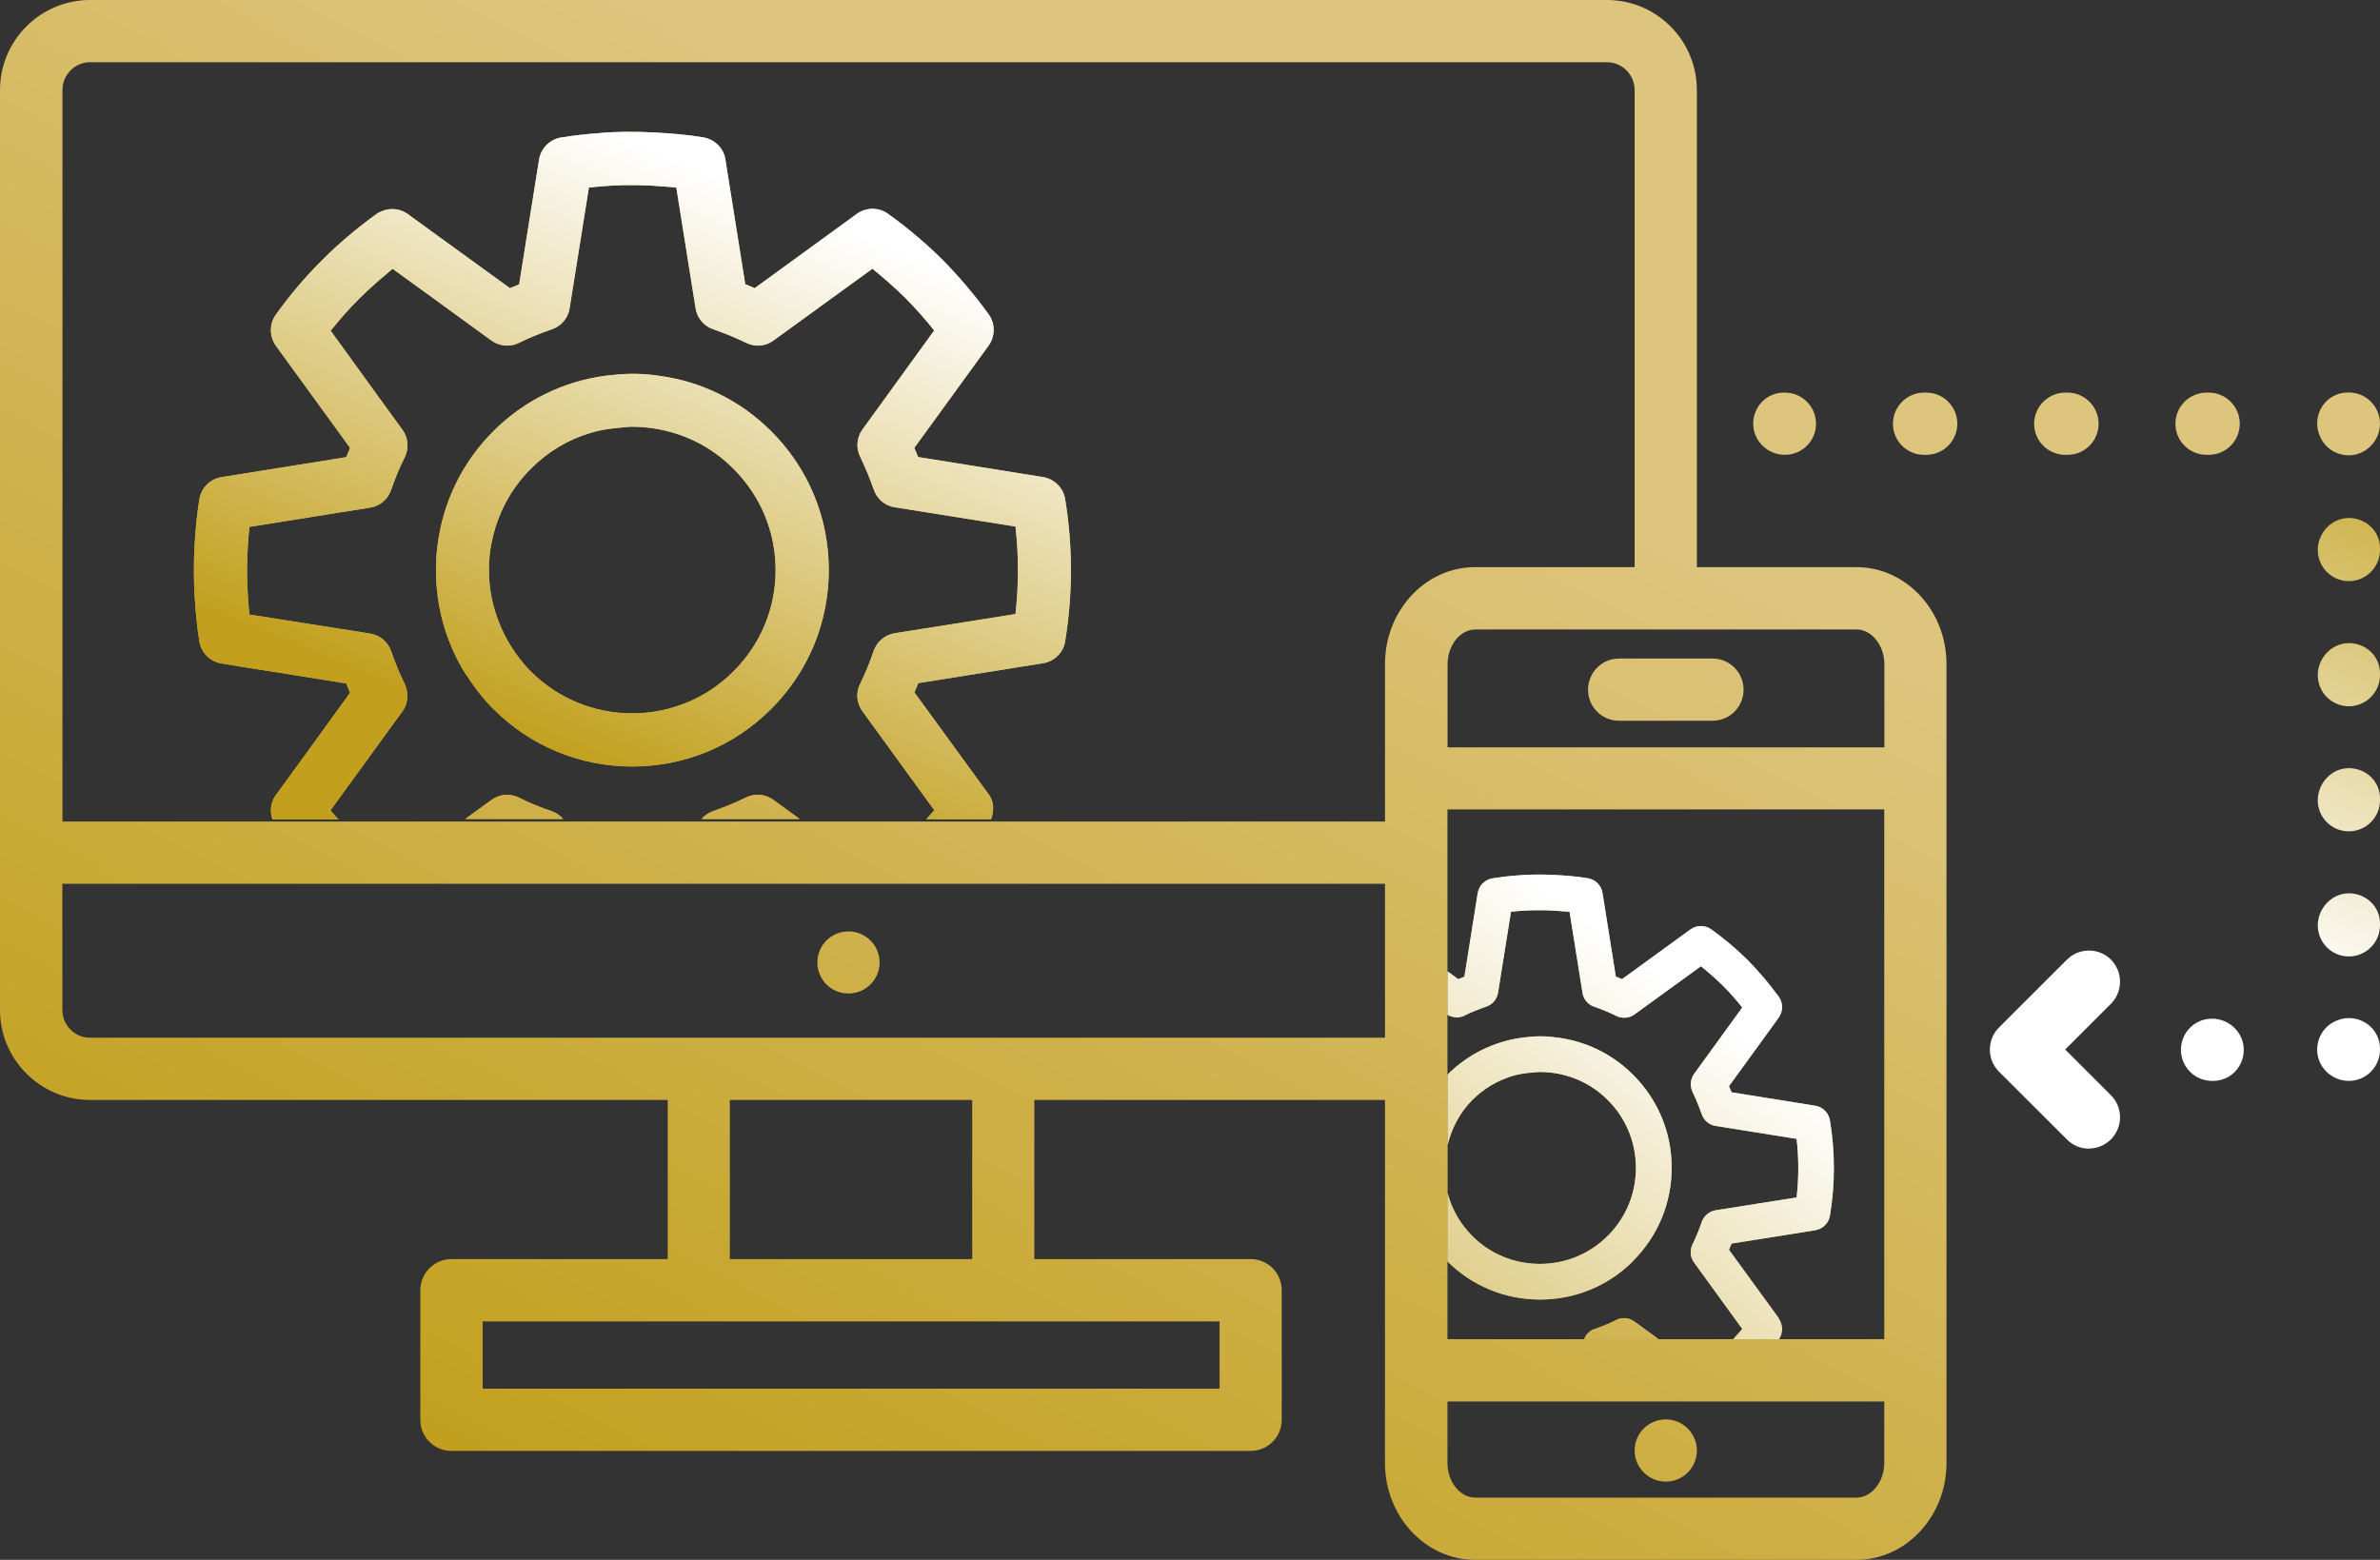 <?xml version="1.0" encoding="UTF-8"?>
<svg xmlns="http://www.w3.org/2000/svg" xmlns:xlink="http://www.w3.org/1999/xlink" id="Calque_2" data-name="Calque 2" viewBox="0 0 202.31 132.62">
  <rect x="0" y="0" width="202.31" height="132.62" fill="#333333" stroke="none"/>
  <defs>
    <style>
      .cls-1 {
        fill: url(#linear-gradient-2);
      }

      .cls-2 {
        fill: url(#linear-gradient-17);
      }

      .cls-3 {
        fill: url(#linear-gradient-15);
      }

      .cls-4 {
        fill: url(#linear-gradient-18);
      }

      .cls-5 {
        fill: url(#linear-gradient-14);
      }

      .cls-6 {
        fill: url(#linear-gradient-20);
      }

      .cls-7 {
        fill: url(#linear-gradient-6);
      }

      .cls-8 {
        fill: url(#linear-gradient-11);
      }

      .cls-9 {
        fill: url(#linear-gradient-10);
      }

      .cls-10 {
        fill: url(#linear-gradient-16);
      }

      .cls-11 {
        fill: url(#linear-gradient-21);
      }

      .cls-12 {
        fill: url(#linear-gradient-25);
      }

      .cls-13 {
        fill: url(#linear-gradient-5);
      }

      .cls-14 {
        fill: url(#linear-gradient-7);
      }

      .cls-15 {
        fill: url(#linear-gradient-24);
      }

      .cls-16 {
        fill: url(#linear-gradient-9);
      }

      .cls-17 {
        fill: url(#linear-gradient-22);
      }

      .cls-18 {
        fill: url(#linear-gradient-3);
      }

      .cls-19 {
        fill: url(#linear-gradient);
      }

      .cls-20 {
        fill: url(#linear-gradient-27);
      }

      .cls-21 {
        fill: url(#linear-gradient-23);
      }

      .cls-22 {
        fill: url(#linear-gradient-19);
      }

      .cls-23 {
        fill: url(#linear-gradient-4);
      }

      .cls-24 {
        fill: url(#linear-gradient-8);
      }

      .cls-25 {
        fill: url(#linear-gradient-12);
      }

      .cls-26 {
        fill: url(#linear-gradient-13);
      }

      .cls-27 {
        fill: url(#linear-gradient-26);
      }
    </style>
    <linearGradient id="linear-gradient" x1="100.87" y1="129.38" x2="137.37" y2="79.98" gradientUnits="userSpaceOnUse">
      <stop offset="0" stop-color="#c2a01e"></stop>
      <stop offset="1" stop-color="#dec57e"></stop>
    </linearGradient>
    <linearGradient id="linear-gradient-2" x1="108.6" y1="135.08" x2="145.09" y2="85.69" xlink:href="#linear-gradient"></linearGradient>
    <linearGradient id="linear-gradient-3" x1="108.6" y1="135.08" x2="145.09" y2="85.69" gradientUnits="userSpaceOnUse">
      <stop offset="0" stop-color="#c2a01e"></stop>
      <stop offset="1" stop-color="#fff"></stop>
    </linearGradient>
    <linearGradient id="linear-gradient-4" x1="117.34" y1="141.54" x2="153.83" y2="92.15" xlink:href="#linear-gradient"></linearGradient>
    <linearGradient id="linear-gradient-5" x1="117.34" y1="141.54" x2="153.83" y2="92.15" xlink:href="#linear-gradient"></linearGradient>
    <linearGradient id="linear-gradient-6" x1="105.98" y1="133.15" x2="142.48" y2="83.76" xlink:href="#linear-gradient"></linearGradient>
    <linearGradient id="linear-gradient-7" x1="105.98" y1="133.15" x2="142.48" y2="83.76" xlink:href="#linear-gradient-3"></linearGradient>
    <linearGradient id="linear-gradient-8" x1="47.85" y1="128.18" x2="102.24" y2="24.32" xlink:href="#linear-gradient"></linearGradient>
    <linearGradient id="linear-gradient-9" x1="26.5" y1="117" x2="80.89" y2="13.14" xlink:href="#linear-gradient"></linearGradient>
    <linearGradient id="linear-gradient-10" x1="91.48" y1="151.03" x2="145.87" y2="47.16" xlink:href="#linear-gradient"></linearGradient>
    <linearGradient id="linear-gradient-11" x1="110.28" y1="160.87" x2="164.66" y2="57.01" xlink:href="#linear-gradient"></linearGradient>
    <linearGradient id="linear-gradient-12" x1="129.1" y1="170.73" x2="183.49" y2="66.86" xlink:href="#linear-gradient"></linearGradient>
    <linearGradient id="linear-gradient-13" x1="210.68" y1="35.58" x2="191.68" y2="82.36" xlink:href="#linear-gradient-3"></linearGradient>
    <linearGradient id="linear-gradient-14" x1="219.91" y1="39.33" x2="200.91" y2="86.11" xlink:href="#linear-gradient-3"></linearGradient>
    <linearGradient id="linear-gradient-15" x1="209.98" y1="35.3" x2="190.98" y2="82.07" xlink:href="#linear-gradient-3"></linearGradient>
    <linearGradient id="linear-gradient-16" x1="203.9" y1="71.33" x2="183.64" y2="85.11" xlink:href="#linear-gradient-3"></linearGradient>
    <linearGradient id="linear-gradient-17" x1="105.9" y1="158.58" x2="160.29" y2="54.72" xlink:href="#linear-gradient"></linearGradient>
    <linearGradient id="linear-gradient-18" x1="119.42" y1="165.66" x2="173.81" y2="61.8" xlink:href="#linear-gradient"></linearGradient>
    <linearGradient id="linear-gradient-19" x1="92.84" y1="151.74" x2="147.23" y2="47.88" xlink:href="#linear-gradient"></linearGradient>
    <linearGradient id="linear-gradient-20" x1="19.66" y1="113.42" x2="74.05" y2="9.56" xlink:href="#linear-gradient"></linearGradient>
    <linearGradient id="linear-gradient-21" x1="47.45" y1="63.98" x2="66.45" y2="17.2" xlink:href="#linear-gradient-3"></linearGradient>
    <linearGradient id="linear-gradient-22" x1="20.54" y1="113.88" x2="74.92" y2="10.02" xlink:href="#linear-gradient"></linearGradient>
    <linearGradient id="linear-gradient-23" x1="20.54" y1="113.88" x2="74.92" y2="10.02" xlink:href="#linear-gradient"></linearGradient>
    <linearGradient id="linear-gradient-24" x1="36.31" y1="122.14" x2="90.69" y2="18.27" xlink:href="#linear-gradient"></linearGradient>
    <linearGradient id="linear-gradient-25" x1="36.31" y1="122.14" x2="90.69" y2="18.27" xlink:href="#linear-gradient"></linearGradient>
    <linearGradient id="linear-gradient-26" x1="19.73" y1="113.46" x2="74.12" y2="9.59" xlink:href="#linear-gradient"></linearGradient>
    <linearGradient id="linear-gradient-27" x1="47.47" y1="63.95" x2="66.47" y2="17.18" xlink:href="#linear-gradient-3"></linearGradient>
  </defs>
  <g id="HEAD_INTRO" data-name="HEAD INTRO">
    <g>
      <g>
        <path class="cls-19" d="M122.9,100.8c.03,.17,.08,.35,.12,.52,0,.01,0,.02,.01,.03v-3.96c-.03,.13-.11,.26-.13,.39-.19,.99-.19,2.02,0,3.02Z"></path>
        <path class="cls-1" d="M151.2,112.07l-4.23-5.81c.07-.17,.14-.35,.22-.53l7.1-1.13c.65-.1,1.16-.61,1.26-1.24,.45-2.69,.45-5.42,0-8.1-.1-.64-.61-1.15-1.26-1.25l-7.1-1.14c-.07-.17-.14-.34-.22-.52l4.23-5.83c.38-.54,.38-1.25,0-1.78-.83-1.13-1.71-2.17-2.63-3.1-.92-.92-1.96-1.8-3.1-2.62-.52-.38-1.24-.38-1.77,0l-5.82,4.23c-.18-.08-.36-.15-.53-.22l-1.13-7.11c-.1-.65-.61-1.14-1.25-1.25-.94-.16-1.89-.23-2.85-.28-1.04-.05-2.08-.05-3.12,.04-.72,.05-1.43,.14-2.14,.25-.65,.11-1.14,.61-1.25,1.26l-1.13,7.1c-.17,.07-.36,.14-.52,.21l-.92-.67v3.7c.44,.25,.97,.3,1.42,.08,.58-.29,1.19-.54,1.87-.77,.54-.18,.92-.64,1.01-1.19l1.1-6.88c.4-.05,.81-.08,1.21-.1,1.03-.06,2.05-.04,3.08,.05,.23,.02,.46,.03,.69,.06l1.1,6.88c.08,.55,.48,1.02,1.01,1.19,.62,.21,1.24,.47,1.86,.77,.5,.25,1.1,.21,1.56-.13l5.64-4.09c.66,.54,1.29,1.09,1.86,1.65,.57,.57,1.12,1.19,1.65,1.86l-4.09,5.64c-.33,.46-.37,1.05-.13,1.56,.3,.61,.55,1.24,.77,1.86,.18,.54,.64,.93,1.19,1.01l6.88,1.1c.19,1.65,.19,3.32,0,4.98l-6.88,1.09c-.55,.09-1.01,.48-1.19,1.01-.24,.7-.49,1.3-.77,1.87-.26,.51-.21,1.11,.13,1.57l4.09,5.64c-.25,.32-.54,.6-.81,.91h3.9s0-.01,.01-.02c.38-.53,.37-1.24,0-1.77Z"></path>
        <path class="cls-18" d="M151.2,112.07l-4.23-5.81c.07-.17,.14-.35,.22-.53l7.1-1.13c.65-.1,1.16-.61,1.26-1.24,.45-2.69,.45-5.42,0-8.1-.1-.64-.61-1.15-1.26-1.25l-7.1-1.14c-.07-.17-.14-.34-.22-.52l4.23-5.83c.38-.54,.38-1.25,0-1.78-.83-1.13-1.71-2.17-2.63-3.1-.92-.92-1.96-1.8-3.1-2.62-.52-.38-1.24-.38-1.77,0l-5.82,4.23c-.18-.08-.36-.15-.53-.22l-1.13-7.11c-.1-.65-.61-1.14-1.25-1.25-.94-.16-1.89-.23-2.85-.28-1.04-.05-2.08-.05-3.12,.04-.72,.05-1.43,.14-2.14,.25-.65,.11-1.14,.61-1.25,1.26l-1.13,7.1c-.17,.07-.36,.14-.52,.21l-.92-.67v3.7c.44,.25,.97,.3,1.42,.08,.58-.29,1.19-.54,1.87-.77,.54-.18,.92-.64,1.01-1.19l1.1-6.88c.4-.05,.81-.08,1.21-.1,1.03-.06,2.05-.04,3.08,.05,.23,.02,.46,.03,.69,.06l1.1,6.88c.08,.55,.48,1.02,1.01,1.19,.62,.21,1.24,.47,1.86,.77,.5,.25,1.1,.21,1.56-.13l5.64-4.09c.66,.54,1.29,1.09,1.86,1.65,.57,.57,1.12,1.19,1.65,1.86l-4.09,5.64c-.33,.46-.37,1.05-.13,1.56,.3,.61,.55,1.24,.77,1.86,.18,.54,.64,.93,1.19,1.01l6.88,1.1c.19,1.65,.19,3.32,0,4.98l-6.88,1.09c-.55,.09-1.01,.48-1.19,1.01-.24,.7-.49,1.3-.77,1.87-.26,.51-.21,1.11,.13,1.57l4.09,5.64c-.25,.32-.54,.6-.81,.91h3.9s0-.01,.01-.02c.38-.53,.37-1.24,0-1.77Z"></path>
        <path class="cls-23" d="M137.37,112.24c-.55,.28-1.17,.53-1.87,.77-.4,.14-.67,.46-.84,.84h6.32l-2.05-1.49c-.45-.33-1.05-.38-1.56-.13Z"></path>
        <path class="cls-13" d="M137.37,112.24c-.55,.28-1.17,.53-1.87,.77-.4,.14-.67,.46-.84,.84h6.32l-2.05-1.49c-.45-.33-1.05-.38-1.56-.13Z"></path>
        <path class="cls-7" d="M138.82,107.2c2.12-2.12,3.28-4.92,3.28-7.92s-1.17-5.79-3.28-7.9c-1.74-1.74-3.94-2.82-6.33-3.15-.49-.07-.99-.12-1.5-.12h0s-.05,0-.07,0c-.51,0-1,.05-1.5,.11-2.41,.32-4.64,1.41-6.38,3.15v6.03c.34-1.42,1.01-2.77,2.11-3.87,.96-.97,2.12-1.65,3.38-2.04,.55-.17,1.13-.25,1.72-.3h0c.22-.02,.44-.05,.66-.05,.3,0,.59,.02,.88,.05,1.84,.2,3.56,1.01,4.88,2.34,1.54,1.53,2.39,3.59,2.39,5.77s-.85,4.23-2.39,5.77c-1.54,1.54-3.59,2.39-5.77,2.39s-4.23-.84-5.77-2.39c-.24-.24-.46-.51-.67-.77-.31-.4-.58-.83-.8-1.27-.27-.53-.48-1.09-.63-1.66v5.87c2.11,2.1,4.9,3.25,7.88,3.25s5.8-1.16,7.91-3.27Z"></path>
        <path class="cls-14" d="M138.82,107.2c2.12-2.12,3.28-4.92,3.28-7.92s-1.17-5.79-3.28-7.9c-1.74-1.74-3.94-2.82-6.33-3.15-.49-.07-.99-.12-1.5-.12h0s-.05,0-.07,0c-.51,0-1,.05-1.5,.11-2.41,.32-4.64,1.41-6.38,3.15v6.03c.34-1.42,1.01-2.77,2.11-3.87,.96-.97,2.12-1.65,3.38-2.04,.55-.17,1.13-.25,1.72-.3h0c.22-.02,.44-.05,.66-.05,.3,0,.59,.02,.88,.05,1.84,.2,3.56,1.01,4.88,2.34,1.54,1.53,2.39,3.59,2.39,5.77s-.85,4.23-2.39,5.77c-1.54,1.54-3.59,2.39-5.77,2.39s-4.23-.84-5.77-2.39c-.24-.24-.46-.51-.67-.77-.31-.4-.58-.83-.8-1.27-.27-.53-.48-1.09-.63-1.66v5.87c2.11,2.1,4.9,3.25,7.88,3.25s5.8-1.16,7.91-3.27Z"></path>
      </g>
      <g>
        <g>
          <path class="cls-24" d="M74.77,81.83c0,1.46-1.18,2.64-2.65,2.64s-2.64-1.18-2.64-2.64,1.18-2.64,2.64-2.64,2.65,1.18,2.65,2.64Z"></path>
          <path class="cls-16" d="M106.31,107.05h-18.39v-13.53h32.46v-5.29H7.65c-1.3,0-2.35-1.06-2.35-2.36v-10.73H120.38v-5.29H5.31V7.65c0-1.3,1.05-2.36,2.35-2.36H136.6c1.29,0,2.35,1.06,2.35,2.36V50.87h5.29V7.65c0-4.22-3.43-7.65-7.64-7.65H7.65C3.44,0,0,3.43,0,7.65V85.87c0,4.22,3.44,7.65,7.65,7.65H56.76v13.53h-18.39c-1.46,0-2.64,1.19-2.64,2.65v11.02c0,1.45,1.18,2.64,2.64,2.64H106.31c1.47,0,2.64-1.19,2.64-2.64v-11.02c0-1.47-1.17-2.65-2.64-2.65Zm-44.27-13.53h20.6v13.53h-20.6v-13.53Zm41.62,24.55H41.03v-5.72h62.64v5.72Z"></path>
          <g>
            <path class="cls-9" d="M151.72,38.67c-1.46,0-2.69-1.18-2.69-2.64s1.14-2.65,2.61-2.65h.08c1.47,0,2.65,1.19,2.65,2.65s-1.18,2.64-2.65,2.64Z"></path>
            <path class="cls-8" d="M187.75,38.67h-.18c-1.47,0-2.65-1.18-2.65-2.64s1.18-2.65,2.65-2.65h.18c1.46,0,2.64,1.19,2.64,2.65s-1.18,2.64-2.64,2.64Zm-12.01,0h-.18c-1.46,0-2.65-1.18-2.65-2.64s1.2-2.65,2.65-2.65h.18c1.47,0,2.65,1.19,2.65,2.65s-1.18,2.64-2.65,2.64Zm-12,0h-.19c-1.46,0-2.64-1.18-2.64-2.64s1.19-2.65,2.64-2.65h.19c1.46,0,2.64,1.19,2.64,2.65s-1.19,2.64-2.64,2.64Z"></path>
            <path class="cls-25" d="M199.66,38.71c-1.1,0-2.03-.64-2.44-1.58-.15-.34-.25-.71-.25-1.11,0-1.47,1.14-2.65,2.61-2.65h.08c1.46,0,2.65,1.19,2.65,2.65s-1.2,2.69-2.65,2.69Z"></path>
            <path class="cls-26" d="M199.66,81.32c-1.46,0-2.64-1.19-2.64-2.64s1.19-2.73,2.64-2.73,2.65,1.11,2.65,2.56v.17c0,1.46-1.2,2.64-2.65,2.64Zm0-10.64c-1.46,0-2.64-1.17-2.64-2.64s1.19-2.73,2.64-2.73,2.65,1.11,2.65,2.56v.17c0,1.47-1.2,2.64-2.65,2.64Zm0-10.63c-1.46,0-2.64-1.19-2.64-2.65s1.19-2.72,2.64-2.72,2.65,1.11,2.65,2.56v.16c0,1.47-1.2,2.65-2.65,2.65Zm0-10.64c-1.46,0-2.64-1.19-2.64-2.65s1.19-2.72,2.64-2.72,2.65,1.11,2.65,2.56v.16c0,1.47-1.2,2.65-2.65,2.65Z"></path>
            <path class="cls-5" d="M199.66,91.9c-1.46,0-2.69-1.18-2.69-2.65,0-1.09,.63-2.03,1.58-2.44,.34-.16,.71-.25,1.11-.25,1.46,0,2.65,1.14,2.65,2.6v.09c0,1.47-1.2,2.65-2.65,2.65Z"></path>
            <path class="cls-3" d="M188.12,91.9h-.09c-1.46,0-2.64-1.18-2.64-2.65s1.18-2.64,2.64-2.64,2.7,1.18,2.7,2.64-1.14,2.65-2.61,2.65Z"></path>
            <path class="cls-10" d="M177.56,97.66c-.68,0-1.35-.26-1.86-.78l-5.78-5.77c-1.03-1.03-1.03-2.71,0-3.75l5.78-5.77c1.03-1.03,2.71-1.03,3.74,0,1.03,1.04,1.03,2.71,0,3.75l-3.89,3.89,3.89,3.89c1.03,1.04,1.03,2.71,0,3.75-.52,.52-1.2,.78-1.87,.78Z"></path>
          </g>
          <path class="cls-2" d="M157.81,48.22h-32.43c-4.22,0-7.65,3.7-7.65,8.24V124.39c0,4.53,3.43,8.23,7.65,8.23h32.43c4.22,0,7.65-3.7,7.65-8.23V56.46c0-4.54-3.43-8.24-7.65-8.24Zm-34.77,20.6h37.13v45.04h-37.13v-45.04Zm2.35-15.3h32.43c1.27,0,2.36,1.34,2.36,2.95v7.07h-37.13v-7.07c0-1.6,1.07-2.95,2.35-2.95Zm32.43,73.81h-32.43c-1.27,0-2.35-1.34-2.35-2.93v-5.24h37.13v5.24c0,1.59-1.08,2.93-2.36,2.93Z"></path>
          <path class="cls-4" d="M144.24,123.32c0,1.47-1.18,2.65-2.64,2.65s-2.65-1.19-2.65-2.65,1.19-2.64,2.65-2.64,2.64,1.19,2.64,2.64Z"></path>
          <path class="cls-22" d="M145.56,61.28h-7.93c-1.47,0-2.64-1.18-2.64-2.64s1.17-2.65,2.64-2.65h7.93c1.47,0,2.65,1.18,2.65,2.65s-1.18,2.64-2.65,2.64Z"></path>
        </g>
        <g>
          <path class="cls-6" d="M84.05,67.55l-6.32-8.68c.11-.26,.21-.52,.33-.79l10.6-1.69c.97-.15,1.73-.91,1.88-1.86,.66-4.02,.66-8.09,0-12.1-.15-.96-.92-1.71-1.88-1.87l-10.61-1.7c-.11-.25-.21-.51-.33-.78l6.32-8.7c.57-.8,.57-1.87,0-2.66-1.23-1.69-2.55-3.24-3.92-4.63-1.38-1.37-2.93-2.69-4.63-3.91-.78-.57-1.86-.57-2.65,0l-8.69,6.32c-.27-.12-.53-.23-.8-.33l-1.69-10.62c-.15-.96-.91-1.7-1.87-1.87-1.4-.23-2.82-.35-4.25-.42-1.55-.08-3.11-.08-4.65,.06-1.08,.08-2.14,.2-3.2,.37-.96,.16-1.71,.92-1.87,1.88l-1.69,10.61c-.26,.11-.53,.21-.78,.32l-6.17-4.47-2.53-1.84c-.65-.47-1.48-.53-2.2-.23-.15,.07-.31,.13-.44,.23-1.66,1.2-3.23,2.52-4.63,3.93-1.41,1.4-2.73,2.95-3.93,4.63-.57,.79-.56,1.86,0,2.65l6.31,8.68c-.12,.27-.22,.54-.33,.79l-10.61,1.7c-.95,.15-1.71,.91-1.87,1.86-.2,1.26-.33,2.53-.4,3.81-.09,1.5-.09,3.01,0,4.51,.08,1.27,.19,2.53,.4,3.8,.16,.95,.92,1.71,1.88,1.86l1.76,.29,5.17,.82,3.67,.59c.11,.26,.21,.52,.33,.79l-3.33,4.6-2.98,4.1c-.45,.61-.53,1.38-.29,2.07h5.61c-.22-.26-.46-.49-.68-.76l1.28-1.77,4.83-6.65c.4-.54,.51-1.22,.36-1.86-.04-.15-.08-.32-.15-.46-.45-.92-.84-1.86-1.16-2.8-.27-.79-.95-1.37-1.78-1.5l-2.84-.45-4.9-.77-2.53-.4c-.05-.49-.09-.97-.12-1.47-.11-1.5-.11-3.01,0-4.51,.03-.49,.07-.98,.12-1.47l7.44-1.19,2.83-.45c.83-.13,1.51-.71,1.78-1.51,.33-.96,.72-1.91,1.16-2.78,.37-.76,.29-1.65-.2-2.33l-2.42-3.33-3.68-5.09c.78-.98,1.6-1.91,2.47-2.77,.69-.68,1.42-1.34,2.18-1.97,.2-.17,.4-.36,.62-.52l3.85,2.79,4.55,3.31c.69,.49,1.59,.57,2.34,.19,.87-.43,1.78-.8,2.79-1.15,.8-.27,1.38-.95,1.51-1.78l1.64-10.27c.6-.07,1.2-.12,1.81-.16,1.53-.09,3.06-.06,4.6,.07,.34,.03,.68,.05,1.02,.09l1.64,10.27c.13,.83,.71,1.52,1.51,1.78,.92,.32,1.86,.7,2.78,1.15,.75,.37,1.65,.31,2.32-.19l8.42-6.11c.99,.8,1.93,1.63,2.78,2.47,.85,.86,1.68,1.78,2.47,2.78l-6.1,8.42c-.49,.69-.56,1.57-.19,2.32,.44,.92,.83,1.85,1.15,2.78,.27,.8,.95,1.39,1.78,1.51l10.27,1.64c.28,2.47,.28,4.96,0,7.44l-10.27,1.63c-.83,.14-1.5,.71-1.78,1.5-.36,1.04-.73,1.95-1.15,2.79-.39,.76-.31,1.66,.19,2.34l6.11,8.42c-.21,.26-.46,.5-.68,.76h5.51c.25-.69,.26-1.46-.18-2.08Z"></path>
          <path class="cls-11" d="M84.05,67.55l-6.32-8.68c.11-.26,.21-.52,.33-.79l10.6-1.69c.97-.15,1.73-.91,1.88-1.86,.66-4.02,.66-8.09,0-12.1-.15-.96-.92-1.71-1.88-1.87l-10.61-1.7c-.11-.25-.21-.51-.33-.78l6.32-8.7c.57-.8,.57-1.87,0-2.66-1.23-1.69-2.55-3.24-3.92-4.63-1.38-1.37-2.93-2.69-4.63-3.91-.78-.57-1.86-.57-2.65,0l-8.69,6.32c-.27-.12-.53-.23-.8-.33l-1.69-10.62c-.15-.96-.91-1.7-1.87-1.87-1.4-.23-2.82-.35-4.25-.42-1.55-.08-3.11-.08-4.65,.06-1.08,.08-2.14,.2-3.2,.37-.96,.16-1.71,.92-1.87,1.88l-1.69,10.61c-.26,.11-.53,.21-.78,.32l-6.17-4.47-2.53-1.84c-.65-.47-1.48-.53-2.2-.23-.15,.07-.31,.13-.44,.23-1.66,1.2-3.23,2.52-4.63,3.93-1.41,1.4-2.73,2.95-3.93,4.63-.57,.79-.56,1.86,0,2.65l6.31,8.68c-.12,.27-.22,.54-.33,.79l-10.61,1.7c-.95,.15-1.71,.91-1.87,1.86-.2,1.26-.33,2.53-.4,3.81-.09,1.5-.09,3.01,0,4.51,.08,1.27,.19,2.53,.4,3.8,.16,.95,.92,1.71,1.88,1.86l1.76,.29,5.17,.82,3.67,.59c.11,.26,.21,.52,.33,.79l-3.33,4.6-2.98,4.1c-.45,.61-.53,1.38-.29,2.07h5.61c-.22-.26-.46-.49-.68-.76l1.28-1.77,4.83-6.65c.4-.54,.51-1.22,.36-1.86-.04-.15-.08-.32-.15-.46-.45-.92-.84-1.86-1.16-2.8-.27-.79-.95-1.37-1.78-1.5l-2.84-.45-4.9-.77-2.53-.4c-.05-.49-.09-.97-.12-1.47-.11-1.5-.11-3.01,0-4.51,.03-.49,.07-.98,.12-1.47l7.44-1.19,2.83-.45c.83-.13,1.51-.71,1.78-1.51,.33-.96,.72-1.91,1.16-2.78,.37-.76,.29-1.65-.2-2.33l-2.42-3.33-3.68-5.09c.78-.98,1.6-1.91,2.47-2.77,.69-.68,1.42-1.34,2.18-1.97,.2-.17,.4-.36,.62-.52l3.85,2.79,4.55,3.31c.69,.49,1.59,.57,2.34,.19,.87-.43,1.78-.8,2.79-1.15,.8-.27,1.38-.95,1.51-1.78l1.64-10.27c.6-.07,1.2-.12,1.81-.16,1.53-.09,3.06-.06,4.6,.07,.34,.03,.68,.05,1.02,.09l1.64,10.27c.13,.83,.71,1.52,1.51,1.78,.92,.32,1.86,.7,2.78,1.15,.75,.37,1.65,.31,2.32-.19l8.42-6.11c.99,.8,1.93,1.63,2.78,2.47,.85,.86,1.68,1.78,2.47,2.78l-6.1,8.42c-.49,.69-.56,1.57-.19,2.32,.44,.92,.83,1.85,1.15,2.78,.27,.8,.95,1.39,1.78,1.51l10.27,1.64c.28,2.47,.28,4.96,0,7.44l-10.27,1.63c-.83,.14-1.5,.71-1.78,1.5-.36,1.04-.73,1.95-1.15,2.79-.39,.76-.31,1.66,.19,2.34l6.11,8.42c-.21,.26-.46,.5-.68,.76h5.51c.25-.69,.26-1.46-.18-2.08Z"></path>
          <path class="cls-17" d="M44.11,67.81c-.75-.38-1.66-.29-2.33,.2l-2.23,1.62h8.32c-.26-.3-.59-.53-.97-.66-.97-.33-1.91-.71-2.79-1.16Z"></path>
          <path class="cls-21" d="M44.11,67.81c-.75-.38-1.66-.29-2.33,.2l-2.23,1.62h8.32c-.26-.3-.59-.53-.97-.66-.97-.33-1.91-.71-2.79-1.16Z"></path>
          <path class="cls-15" d="M63.39,67.81c-.82,.41-1.74,.79-2.79,1.16-.38,.14-.71,.37-.97,.66h8.34l-2.24-1.63c-.67-.49-1.57-.57-2.33-.19Z"></path>
          <path class="cls-12" d="M63.39,67.81c-.82,.41-1.74,.79-2.79,1.16-.38,.14-.71,.37-.97,.66h8.34l-2.24-1.63c-.67-.49-1.57-.57-2.33-.19Z"></path>
          <path class="cls-27" d="M39.65,57.38h0c.4,.62,.8,1.21,1.27,1.77,.32,.39,.64,.76,1.01,1.12,3.15,3.16,7.35,4.9,11.81,4.9s8.66-1.74,11.81-4.89c3.16-3.16,4.9-7.35,4.9-11.82s-1.74-8.65-4.9-11.8c-2.59-2.59-5.89-4.21-9.45-4.7-.73-.11-1.48-.18-2.25-.18h0s-.07,0-.11,0c-.76,0-1.49,.08-2.24,.16-3.61,.48-6.96,2.11-9.57,4.73-2.69,2.69-4.25,6.05-4.72,9.56-.2,1.49-.2,3.01,0,4.51,.21,1.54,.63,3.04,1.26,4.48,.33,.75,.72,1.47,1.17,2.18Zm2.13-11.17c.44-2.34,1.55-4.57,3.35-6.36,1.44-1.45,3.16-2.47,5.05-3.04,.82-.25,1.69-.38,2.56-.45h.01c.33-.03,.66-.08,.99-.08,.44,0,.89,.03,1.32,.08,2.75,.3,5.31,1.5,7.29,3.5,2.3,2.29,3.58,5.36,3.58,8.61s-1.27,6.31-3.58,8.61c-2.29,2.3-5.36,3.57-8.61,3.57s-6.31-1.26-8.63-3.57c-.37-.37-.69-.76-1-1.16-.46-.6-.86-1.23-1.2-1.9-.41-.81-.74-1.66-.96-2.53-.07-.26-.13-.52-.18-.78-.28-1.49-.28-3.03,0-4.51Z"></path>
          <path class="cls-20" d="M39.65,57.38h0c.4,.62,.8,1.21,1.27,1.77,.32,.39,.64,.76,1.01,1.12,3.15,3.16,7.35,4.9,11.81,4.9s8.66-1.74,11.81-4.89c3.16-3.16,4.9-7.35,4.9-11.82s-1.74-8.65-4.9-11.8c-2.59-2.59-5.89-4.21-9.45-4.7-.73-.11-1.48-.18-2.25-.18h0s-.07,0-.11,0c-.76,0-1.49,.08-2.24,.16-3.61,.48-6.96,2.11-9.57,4.73-2.69,2.69-4.25,6.05-4.72,9.56-.2,1.49-.2,3.01,0,4.51,.21,1.54,.63,3.04,1.26,4.48,.33,.75,.72,1.47,1.17,2.18Zm2.13-11.17c.44-2.34,1.55-4.57,3.35-6.36,1.44-1.45,3.16-2.47,5.05-3.04,.82-.25,1.69-.38,2.56-.45h.01c.33-.03,.66-.08,.99-.08,.44,0,.89,.03,1.32,.08,2.75,.3,5.31,1.5,7.29,3.5,2.3,2.29,3.58,5.36,3.58,8.61s-1.27,6.31-3.58,8.61c-2.29,2.3-5.36,3.57-8.61,3.57s-6.31-1.26-8.63-3.57c-.37-.37-.69-.76-1-1.16-.46-.6-.86-1.23-1.2-1.9-.41-.81-.74-1.66-.96-2.53-.07-.26-.13-.52-.18-.78-.28-1.49-.28-3.03,0-4.51Z"></path>
        </g>
      </g>
    </g>
  </g>
</svg>
